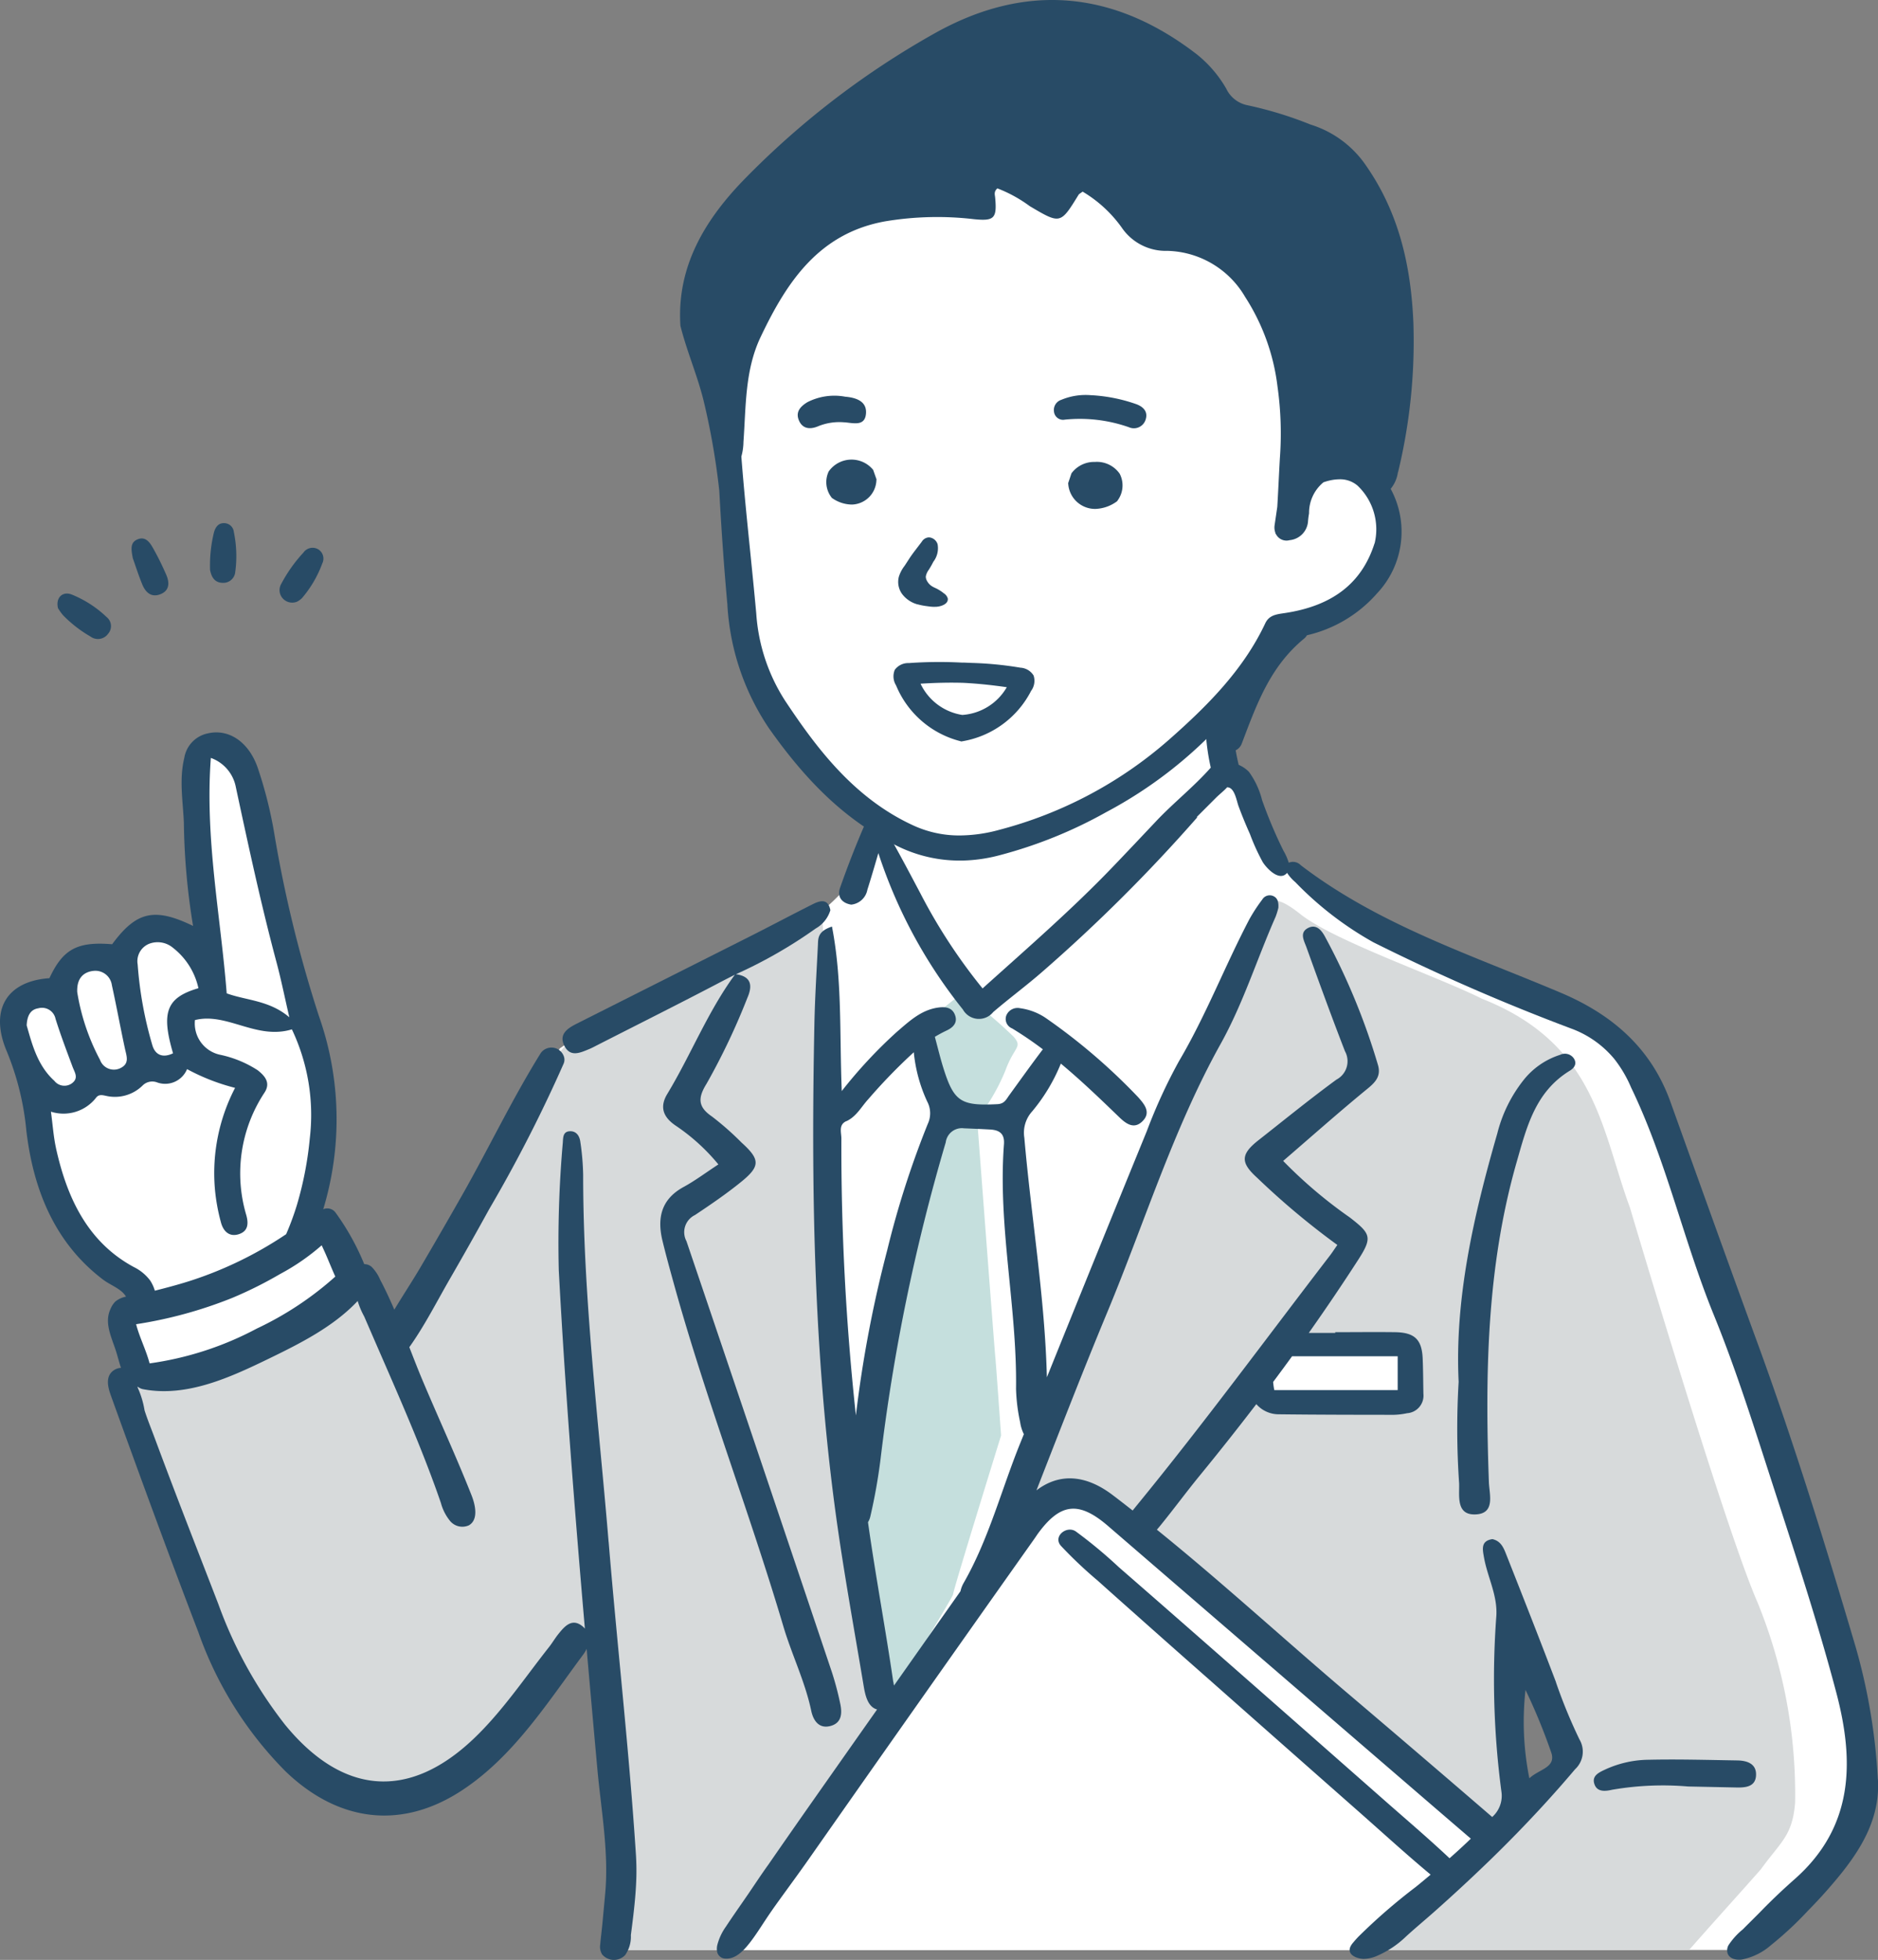 <svg id="Group_1948" data-name="Group 1948" xmlns="http://www.w3.org/2000/svg" xmlns:xlink="http://www.w3.org/1999/xlink" width="172.658" height="180.107" viewBox="0 0 172.658 180.107">
  <rect x="0" y="0" width="172.658" height="180.107" fill="#808080" stroke="none"/>
  <defs>
    <clipPath id="clip-path">
      <rect id="Rectangle_1807" data-name="Rectangle 1807" width="172.658" height="180.108" fill="none"/>
    </clipPath>
  </defs>
  <g id="Group_1947" data-name="Group 1947" clip-path="url(#clip-path)">
    <path id="Path_1264" data-name="Path 1264" d="M171.75,172.444c-5.173-11.577-16.675-64.65-25.318-65.481-6.8-1.687-22.295-9.783-26.395-13.23l-1.813-.268L115,85.405,113.657,84.4l-.873-5.373s5.507-6.514,6.044-7.387c1.567-2.242,6.6-.661,9.536-5.507a6.071,6.071,0,0,0,.4-4.7c-.6-2.149.2-3.492-1.88-4.3-5.2-2.224-4.77.063-7.467,2.37.8-3.054,2.119-20.9-4.354-23.794-3.156-1.612-5.976-.806-9.6-3.358s-2.888-3.089-4.365-3.089-3.626,1.746-3.626,1.746l-8.059-2.351.537,3.022c-2.635-.241-14.783-.317-17.26,4.97-4.751,6.986-5.921,10.266-5.1,18.066.281,4.754-.076,17.631,2.686,22.23a41.251,41.251,0,0,0,5.373,6.85c2.338,2.435,6.28,4.813,4.927,8.791-3.781,7.25-13.355,9.948-20.244,13.494a31.392,31.392,0,0,0-7.963,4.07,134.389,134.389,0,0,0-7.127,13.183c-1.071,2.215-2.084,4.461-3.173,6.667a15.737,15.737,0,0,1-3.714,5.269,1.474,1.474,0,0,1-2.042,0,14.075,14.075,0,0,1-1.637-2.376c-.681-1.209-1.134-2.6-1.692-3.869-.341-.776-.654-2.352-1.485-2.719a1.517,1.517,0,0,0-.765-.084,5.224,5.224,0,0,0-1.448.436,19,19,0,0,0,1.1-7.6c-.008-.279-.025-.557-.042-.835a26.909,26.909,0,0,0-.205-4.76A58.277,58.277,0,0,0,28.8,105.79c-.59-2.426-1.33-4.811-1.976-7.222-.663-2.477-1.112-4.953-1.549-7.475a1.26,1.26,0,0,0-.052-.2,19.85,19.85,0,0,0-3.125-8.136,1.034,1.034,0,0,0-.536-.394.852.852,0,0,0-.744-.253c-2.29.247-2.008,3.041-1.958,4.723a60.943,60.943,0,0,0,.629,6.3c.378,2.807.649,5.614.9,8.425l-.008-.007a13.518,13.518,0,0,0-3.537-2.309,3.755,3.755,0,0,0-4.025.653,6.606,6.606,0,0,0-1.652,2.2c-.1-.1-.2-.2-.3-.3a4.658,4.658,0,0,0-2.146-.241,5.864,5.864,0,0,0-1.953,2.193,1.378,1.378,0,0,1-1.094,1.338c-1.4.36-3.285.887-3.71,2.492a3.161,3.161,0,0,0-.089.7,1.612,1.612,0,0,1,.046.188,39.881,39.881,0,0,0,1.58,5.471c.554,1.944.814,3.966,1.271,5.932a24.1,24.1,0,0,0,4,8.97c1.973,1.221,4.894,2.91,4.619,4.161a2.928,2.928,0,0,1-.889,1.215c-.934,1.019-.1,1.858.094,2.959.257,1.46.082,2.776.2,4.266a7.51,7.51,0,0,0,.58,2.07c5.038,10.076,6.212,25.032,15.642,32.325,3.1,2.4,7.288,3.6,11.1,2.262a11.152,11.152,0,0,0,4.8-3.551c1.573-1.838,3.169-3.652,4.814-5.426,1.867-2.014,3.779-3.987,5.711-5.939.131-.132.265-.263.4-.395.021,4.261.881,8.429,1.507,12.634a65.374,65.374,0,0,1,.39,17.577h104.12c4.529-4.8,8.419-9.185,9.951-12.1a13.007,13.007,0,0,0-.068-8.462m-27.282,3.428a12.63,12.63,0,0,1-1.885,2.425,1.394,1.394,0,0,1-.385.289c-.711,1.327-2.565.526-2.667-.768q-.331-4.19-.271-8.393a1.387,1.387,0,0,1,.3-.872,1.409,1.409,0,0,1,.28-.373,1.491,1.491,0,0,1,2.475.019,22.78,22.78,0,0,1,2.209,5.582,2.4,2.4,0,0,1-.053,2.091" transform="translate(-0.904 -13.802)" fill="#fff"/>
    <path id="Path_1265" data-name="Path 1265" d="M32.747,232.335a27.577,27.577,0,0,0,4.581,7.2c5.184,5.385,12.879,4.075,18.136-.449a32.171,32.171,0,0,0,5.055-5.74c.464-.647,4.374-5.147,4.255-5.7,0,.011,0,.023.007.034A115.745,115.745,0,0,1,67.3,257.408H77.819a16.76,16.76,0,0,1,2.064-3.367c4.262-6.1,9.43-11.7,12.671-18.422a26.069,26.069,0,0,1-2.088-6.863c-1.058-9.885-2-19.785-2.761-29.7-.777-10.089-1.417-20.2-1.523-30.326a50.2,50.2,0,0,0-.046-6.369l-13.41,6.561c-3.439,1.682-8.616,3.1-10.985,6.3-1.318,1.777-2.508,3.67-3.677,5.547-3.52,5.648-6.454,11.684-9.605,17.542-.864,1.606-2.179,2.154-3.064.256-.073-.156-.468-1.007-.984-2.108a35.741,35.741,0,0,1-7.474,4.8c-4.364,2.129-9.432,3.722-14.351,3.243-.112.1-.223.211-.331.322-.124.2-.249.408-.373.614.247.584.461,1.082.57,1.408q1.476,4.42,3.117,8.782c2.142,5.672,4.515,11.257,7.179,16.7" transform="translate(-10.54 -78.205)" fill="#d7dadb"/>
    <path id="Path_1266" data-name="Path 1266" d="M184.954,214.759c2.361-1.029,8.128,4.983,10.276,6.437a94.824,94.824,0,0,1,12.4,11.6c3.966,3.932,8.347,7.449,12.171,11.5,1.707-.821,3.192,1.745,1.479,2.624-2.588,1.327-4.488,3.807-6.836,5.507a48.876,48.876,0,0,0-4.848,3.7h31.539c2.505-2.851,4.79-5.359,6.6-7.415,1.825-2.531,2.9-3.054,3.153-6.108a46.623,46.623,0,0,0-3.485-18.5c-2.987-6.805-11.7-36.208-11.7-36.208-2.618-7.057-3.084-15.048-13.609-19.194-3.983-2.007-13.608-5.322-16.679-7.765s-2.777-.513-2.777-.513c-4.253,7.089-20.871,49.153-24.4,57.639,1.728-2.229,4.053-4.181,6.714-3.307m39.215,15.732c.3-1.488,2.367-1.255,2.785,0,.431,1.3,1.324,2.37,1.81,3.648a19.111,19.111,0,0,1,.907,2.94,3.183,3.183,0,0,1-.705,2.843c-.539.619-1.414,1.011-1.8,1.746a1.236,1.236,0,0,1-1.1.724,1.464,1.464,0,0,1-.96.133c-.026-.173-.047-.347-.072-.52a1.42,1.42,0,0,1-.365-1.8c.038-.073.079-.142.121-.209-.247-2.409-.362-4.844-.5-7.239a1.505,1.505,0,0,1-.221-.668,5.231,5.231,0,0,1,.1-1.6M204.1,200.154c3.229.269,6.532-.351,9.779-.276,2.54.151,1.941,3.246,1.7,5.022a1.515,1.515,0,0,1-1.724,1.081,1.17,1.17,0,0,1-.959,0c-.744.139-1.43-.06-2.15.15a1.364,1.364,0,0,1-1.256-.213c-2.033.094-4.087-.059-6.113.094a1.515,1.515,0,0,1-1.508-1.508c-.464-1.3.314-4.709,2.23-4.345" transform="translate(-85.851 -76.923)" fill="#d7dadb"/>
    <path id="Path_1267" data-name="Path 1267" d="M160.778,176.877c-.107,0-3.745,3.014-3.745,3.014s2.275,6.486,2.168,7.877-.77,2.475-1.446,4.315a112.612,112.612,0,0,0-4.285,16.1c-.888,5.745-2.31,15.439-2.31,15.3s2.955,19.314,2.9,19.127,6.449-10.779,6.377-10.914,4.408-14.586,4.408-14.586-.5-7.046-.533-7.226-1.671-21.856-1.671-21.856a18.4,18.4,0,0,0,2.595-4.443c.817-2.244,1.6-2.11.782-3.1a40.371,40.371,0,0,0-3.992-3.406Z" transform="translate(-72.808 -85.195)" fill="#c5dfdd"/>
    <path id="Path_1268" data-name="Path 1268" d="M187.385,306.665l12.022-10.374-34.916-29.7-3.413-1.965a8.77,8.77,0,0,0-3.1,1.391c-1.178.964-26.758,37.675-27.935,39.28a13.211,13.211,0,0,0-.967,1.365Z" transform="translate(-62.169 -127.461)" fill="#fff"/>
    <path id="Path_1269" data-name="Path 1269" d="M55.954,204.242c-.928-11.229-2.342-22.424-2.34-33.72a23.248,23.248,0,0,0-.262-3.06c-.064-.486-.327-.96-.908-.964-.675,0-.669.529-.7,1.03a105.736,105.736,0,0,0-.372,11.748c.59,10.991,1.454,21.962,2.4,32.927a1.906,1.906,0,0,0-.294-.271c-.926-.687-1.586.074-2.164.8-.3.374-.544.8-.84,1.173-2.262,2.863-4.32,5.946-6.942,8.434-5.975,5.671-12.058,5.13-17.324-1.3a39.938,39.938,0,0,1-6.139-11.1c-1.3-3.371-2.619-6.737-3.91-10.112q-.968-2.532-1.913-5.072c-.32-.864-.675-1.726-.955-2.6A8.256,8.256,0,0,0,12.631,190c.018,0,.036-.006.053-.008a1.13,1.13,0,0,0,.483.215c4.014.762,8.024-1.1,11.549-2.809,2.873-1.394,5.945-2.937,8.167-5.3a7.334,7.334,0,0,0,.6,1.422l.733,1.691c1.978,4.562,4.012,9.094,5.723,13.769q.309.843.6,1.691a4.405,4.405,0,0,0,.859,1.666,1.467,1.467,0,0,0,1.712.376c.868-.5.619-1.8.25-2.739-1.406-3.56-3.014-7.03-4.5-10.552-.429-1.019-.828-2.049-1.228-3.079,1.4-1.961,2.53-4.2,3.731-6.28q1.84-3.182,3.61-6.4A132.333,132.333,0,0,0,51.813,160.3a.911.911,0,0,0,.015-.711,1.209,1.209,0,0,0-2.112-.275c-2.63,4.227-4.794,8.777-7.256,13.106q-1.881,3.307-3.807,6.588c-.765,1.3-1.615,2.58-2.4,3.888-.4-.931-.826-1.853-1.3-2.747a3.757,3.757,0,0,0-.786-1.186,1.016,1.016,0,0,0-.68-.25,22.648,22.648,0,0,0-2.663-4.772.945.945,0,0,0-1.106-.275,28.493,28.493,0,0,0-.393-17.738A116.322,116.322,0,0,1,25.2,139.041a39.119,39.119,0,0,0-1.5-5.928c-.831-2.414-2.676-3.6-4.545-3.185a2.752,2.752,0,0,0-2.212,2.262c-.481,1.988-.125,3.96-.039,5.942a62.619,62.619,0,0,0,.846,9.5c-3.583-1.739-5.229-1.307-7.44,1.683-3.214-.264-4.521.447-5.767,3.119-3.938.27-5.552,2.929-3.9,6.771a25.283,25.283,0,0,1,1.78,7.246c.651,5.5,2.648,10.332,7.033,13.669.539.411,1.187.659,1.709,1.094a2.054,2.054,0,0,1,.422.484,2.222,2.222,0,0,0-.993.46,2.091,2.091,0,0,0-.436.679c-.612,1.3.138,2.673.535,3.96.146.471.27.968.429,1.449a1.247,1.247,0,0,0-.673.228c-.786.547-.531,1.548-.257,2.31,2.625,7.274,5.275,14.535,8.046,21.755a34.263,34.263,0,0,0,8.02,12.792c4.877,4.681,10.714,5.392,16.287,1.691,4.693-3.116,7.743-7.95,11.1-12.466a2.925,2.925,0,0,0,.29-.492q.48,5.5.981,11c.347,3.839,1.077,7.673.72,11.534q-.124,1.341-.25,2.683c-.062.656-.147,1.311-.206,1.967a1.343,1.343,0,0,0,.18.9,1.421,1.421,0,0,0,2.118.056A2.955,2.955,0,0,0,58,240.374c.078-.6.156-1.21.227-1.816.14-1.2.253-2.411.28-3.622.013-.626,0-1.253-.036-1.878-.623-9.619-1.719-19.207-2.513-28.817M30.827,179.855a29.9,29.9,0,0,1-7.218,4.778,29.56,29.56,0,0,1-9.856,3.2c-.324-1.239-.929-2.39-1.239-3.6a39.985,39.985,0,0,0,8.814-2.409,36.908,36.908,0,0,0,4.426-2.206,20.249,20.249,0,0,0,3.82-2.637c.118.255.237.508.347.759.307.7.59,1.417.907,2.117M19.384,132.192a3.553,3.553,0,0,1,2.3,2.693C22.843,140.277,24,145.667,25.429,151c.422,1.583.747,3.193,1.171,5.028-1.83-1.569-3.962-1.542-5.758-2.2-.559-7.167-2.013-14.208-1.458-21.634M13.643,149.3a2.189,2.189,0,0,1,2.267.348,6.452,6.452,0,0,1,2.333,3.706c-2.933.859-3.447,2.193-2.334,5.982-.9.439-1.621.194-1.9-.733a35.167,35.167,0,0,1-1.353-7.432,1.726,1.726,0,0,1,.992-1.871m-5.09,2.468a1.53,1.53,0,0,1,1.729,1.315c.428,1.936.781,3.886,1.2,5.822.15.7.449,1.379-.429,1.8a1.357,1.357,0,0,1-1.866-.772A19.881,19.881,0,0,1,7.1,153.712c-.056-1.346.646-1.838,1.449-1.946M3.524,155.2a1.271,1.271,0,0,1,1.582.971c.464,1.482,1.016,2.931,1.557,4.384.2.547.613,1.065-.078,1.558a1.176,1.176,0,0,1-1.592-.25c-1.544-1.4-2.039-3.337-2.54-5.093.041-.885.34-1.457,1.07-1.57m1.621,12.825c-.225-1.032-.295-2.1-.461-3.324a3.8,3.8,0,0,0,4.159-1.294c.243-.316.573-.229.884-.166a3.625,3.625,0,0,0,3.406-.966,1.257,1.257,0,0,1,1.321-.26,2.178,2.178,0,0,0,2.745-1.225,19.1,19.1,0,0,0,4.414,1.723,16.985,16.985,0,0,0-1.861,9.212,17.534,17.534,0,0,0,.566,3.164c.207.783.763,1.375,1.678,1.057.826-.286.859-.975.649-1.736a13.445,13.445,0,0,1,1.678-11.268c.582-.9.03-1.53-.637-2.053a10.226,10.226,0,0,0-3.391-1.406,2.938,2.938,0,0,1-2.37-3.2c2.923-.737,5.657,1.85,8.911.853a18.336,18.336,0,0,1,1.646,10.023,31.948,31.948,0,0,1-1.188,6.131,25.358,25.358,0,0,1-.986,2.67,35.159,35.159,0,0,1-8.88,4.306c-1.053.333-2.121.617-3.191.886a3.536,3.536,0,0,0-.435-.942,4.164,4.164,0,0,0-1.494-1.229c-4.266-2.3-6.163-6.4-7.165-10.954" transform="translate(0 -62.542)" fill="#284b66"/>
    <path id="Path_1270" data-name="Path 1270" d="M244.321,223.545a54.182,54.182,0,0,0-2.019-12.084c-2.8-9.479-5.717-18.921-9.121-28.21-2.675-7.3-5.294-14.621-7.923-21.938-1.769-4.923-5.321-8.016-10.069-10.026-8.187-3.467-16.732-6.228-23.915-11.723a1,1,0,0,0-1.109-.233,5.186,5.186,0,0,0-.486-1.1,42.114,42.114,0,0,1-1.968-4.658,7.524,7.524,0,0,0-1.2-2.585,2.94,2.94,0,0,0-.948-.65,18.378,18.378,0,0,1-.53-4.468c0-1.8-2.54-1.461-2.538.331a20.629,20.629,0,0,0,.5,4.394l-.007.007c-1.559,1.761-3.407,3.209-5.018,4.915-1.338,1.417-2.675,2.836-4.026,4.242-3.732,3.887-7.8,7.409-11.928,11.125a50.818,50.818,0,0,1-5.713-8.728c-.852-1.607-1.7-3.218-2.589-4.8a1.42,1.42,0,0,0-.747-.747c.015-.05.03-.1.044-.15.173-.584.871-1.258,0-1.718-.8-.422-1.448.226-1.727.863-.867,1.977-1.654,3.994-2.37,6.032-.28.8.13,1.4,1.023,1.548a1.686,1.686,0,0,0,1.489-1.372c.354-1.116.682-2.24,1.009-3.365a45.49,45.49,0,0,0,7.771,14.373,1.687,1.687,0,0,0,2.786.238c1.472-1.263,3.038-2.416,4.5-3.691a149.1,149.1,0,0,0,14.248-14.189c-.006-.021-.01-.043-.016-.065l1.763-1.763c.285-.285.693-.6,1.025-.96.031.008.063.017.1.023.592.111.761,1.242.936,1.718.32.87.675,1.729,1.054,2.576a19.253,19.253,0,0,0,1.175,2.575c.364.571,1.525,1.822,2.236.985a3.927,3.927,0,0,0,.757.851,30.927,30.927,0,0,0,7.169,5.523,190.736,190.736,0,0,0,18.325,7.979,9.315,9.315,0,0,1,3.816,2.726,11.454,11.454,0,0,1,1.559,2.643c3.24,6.708,4.8,14.019,7.6,20.89,1.843,4.516,3.347,9.176,4.845,13.821,2.237,6.938,4.562,13.86,6.422,20.9,1.641,6.211,1.667,12.283-3.819,17.129-1.056.932-2.075,1.894-3.056,2.9-.566.583-1.151,1.147-1.721,1.725a6.436,6.436,0,0,0-1.317,1.456.967.967,0,0,0-.08.753c.19.523.811.618,1.293.563a5.693,5.693,0,0,0,2.68-1.312,31.829,31.829,0,0,0,3.415-3.178,45.309,45.309,0,0,0,3.128-3.509c1.98-2.5,3.507-5.215,3.3-8.576" transform="translate(-71.681 -60.051)" fill="#284b66"/>
    <path id="Path_1271" data-name="Path 1271" d="M204.3,231.039c-1.48-3.893-3.006-7.769-4.537-11.642-.249-.629-.487-1.33-1.311-1.506-1.08.161-.908.927-.767,1.709.325,1.8,1.249,3.451,1.13,5.355a78.262,78.262,0,0,0,.463,16.11,2.6,2.6,0,0,1-.826,2.346l-.017.017q-6.432-5.548-12.907-11.047c-6.01-5.079-11.795-10.411-17.923-15.359.129-.143.252-.293.37-.439,1.224-1.507,2.375-3.073,3.606-4.574q2.639-3.221,5.168-6.524a2.723,2.723,0,0,0,2.074.934c3.521.042,7.044.046,10.565.049a6.561,6.561,0,0,0,1.222-.148,1.619,1.619,0,0,0,1.5-1.778c-.021-1.081-.021-2.161-.067-3.242-.074-1.76-.743-2.4-2.549-2.426-1.831-.024-3.662,0-5.489,0v.07l-2.435,0q2.342-3.312,4.546-6.723c1.323-2.057,1.163-2.388-.765-3.885a42.628,42.628,0,0,1-6.135-5.2c2.653-2.285,5.18-4.531,7.794-6.669.75-.613,1.2-1.175.927-2.133a61.023,61.023,0,0,0-4.843-11.749c-.3-.572-.786-1.255-1.573-.863-.844.421-.379,1.184-.168,1.77,1.154,3.2,2.314,6.392,3.544,9.56a1.908,1.908,0,0,1-.777,2.608c-2.447,1.789-4.8,3.709-7.185,5.581-1.651,1.3-1.64,2.066-.1,3.453a70.509,70.509,0,0,0,7.363,6.164c-.331.473-.493.726-.676.964-5.916,7.7-11.66,15.525-17.815,23.035-.108.133-.219.268-.326.406-.624-.486-1.246-.975-1.879-1.451-2.473-1.859-4.876-2-6.968-.4,2.14-5.48,4.266-10.966,6.525-16.4,3.424-8.23,6.049-16.8,10.41-24.632,2.079-3.733,3.34-7.805,5.055-11.687a6.707,6.707,0,0,0,.252-.82c.026-.505-.05-.92-.527-1.1a.8.8,0,0,0-.955.345,15.234,15.234,0,0,0-1.192,1.824c-2.252,4.3-3.991,8.841-6.469,13.035a49.091,49.091,0,0,0-2.961,6.442q-4.616,11.286-9.179,22.6c-.186-7.378-1.436-14.663-2.071-22a2.923,2.923,0,0,1,.73-2.449,16.482,16.482,0,0,0,2.625-4.378c1.84,1.53,3.572,3.19,5.3,4.859.616.6,1.382,1.25,2.2.443s.192-1.559-.39-2.212a54.9,54.9,0,0,0-8.4-7.214,5.49,5.49,0,0,0-2.449-.964,1.12,1.12,0,0,0-1.265.641.933.933,0,0,0,.525,1.214,33.122,33.122,0,0,1,2.825,1.92c-1.057,1.392-2.072,2.816-3.1,4.232-.277.383-.431.777-1.08.809-3.384.169-4.01-.225-5-3.433-.267-.869-.479-1.755-.717-2.633-.011-.039-.02-.082-.03-.123a12.066,12.066,0,0,1,1.084-.581c.591-.278,1.038-.72.761-1.437-.263-.684-.878-.759-1.521-.673-1.6.215-2.7,1.281-3.855,2.268a43.6,43.6,0,0,0-5.03,5.407c-.215-5.329.055-10.2-.9-15.116-1.325.436-1.264,1.091-1.293,1.683-.118,2.423-.274,4.846-.323,7.271-.3,14.688-.081,29.353,1.821,43.954.737,5.656,1.771,11.258,2.709,16.878.143.857.376,1.928,1.233,2.16q-3.152,4.476-6.3,8.955-1.858,2.648-3.7,5.311c-.625.865-1.211,1.761-1.813,2.643-.7,1.024-1.418,2.035-2.1,3.069a5.054,5.054,0,0,0-.762,1.616,1.484,1.484,0,0,0-.021.715.792.792,0,0,0,.73.587c.944.074,1.689-.733,2.219-1.4.582-.736,1.078-1.544,1.6-2.324.56-.843,1.159-1.661,1.753-2.48.695-.958,1.394-1.913,2.073-2.881q10.366-14.791,20.806-29.53c.111-.157.213-.32.327-.475,2.059-2.8,3.755-2.967,6.433-.658q14.588,12.579,29.183,25.149,2.078,1.79,4.16,3.576-.959.923-1.957,1.8c-1.947-1.831-3.989-3.566-5.994-5.331l-6.795-5.98q-6.843-6.022-13.7-12.024-1.947-1.7-3.9-3.4a43.571,43.571,0,0,0-3.973-3.3c-.841-.571-2.132.459-1.366,1.326a40.185,40.185,0,0,0,3.384,3.2q1.686,1.511,3.381,3.012,3.428,3.053,6.875,6.086,6.878,6.082,13.767,12.152c2.185,1.926,4.341,3.9,6.582,5.764-.451.378-.9.756-1.361,1.127a53.4,53.4,0,0,0-5.292,4.589c-.162.172-.32.348-.471.531a1.556,1.556,0,0,0-.274.426c-.278.733.686,1.065,1.242,1.071a3.138,3.138,0,0,0,1.158-.25,8.875,8.875,0,0,0,2.727-1.8c.825-.757,1.693-1.474,2.533-2.217q2.592-2.294,5.082-4.7t4.847-4.963q1.583-1.717,3.092-3.5a2.206,2.206,0,0,0,.4-2.739,47.886,47.886,0,0,1-2.159-5.246m-14.553-29.964v3.108H178.4a6.731,6.731,0,0,1-.105-.747q.878-1.175,1.74-2.361Zm-50.69-21.6c.939-.434,1.38-1.334,2.031-2.039a51.006,51.006,0,0,1,4.172-4.3,13.963,13.963,0,0,0,1.228,4.519,2.3,2.3,0,0,1,.053,2.075,84.307,84.307,0,0,0-3.724,11.594,111.162,111.162,0,0,0-2.881,15.187A228.316,228.316,0,0,1,138.6,181.1c.007-.559-.288-1.279.45-1.619m4.32,51.531c-.713-4.9-1.632-9.769-2.324-14.674a1.786,1.786,0,0,0,.224-.565,51.212,51.212,0,0,0,.924-5.182,176.4,176.4,0,0,1,6-29.161,1.492,1.492,0,0,1,1.676-1.291q1.2.046,2.4.11c.863.048,1.351.386,1.277,1.357-.571,7.535,1.217,14.961,1.11,22.479a16.509,16.509,0,0,0,.378,3.062,3.616,3.616,0,0,0,.342,1.1l-.344.851c-1.727,4.269-2.875,8.77-5.183,12.807a2.647,2.647,0,0,0-.3.772q-3.058,4.334-6.113,8.671c-.022-.114-.043-.225-.058-.333m58.471,8.854a26.4,26.4,0,0,1-.353-8.121,54.3,54.3,0,0,1,2.39,5.823c.389,1.339-1.155,1.458-2.036,2.3" transform="translate(-61.246 -76.451)" fill="#284b66"/>
    <path id="Path_1272" data-name="Path 1272" d="M297.6,313.44c.076-1.091-.789-1.4-1.735-1.411-2.707-.043-5.416-.122-8.121-.062a9.754,9.754,0,0,0-3.938.865c-.61.286-1.365.592-1.043,1.426.266.69,1,.607,1.609.466a27.384,27.384,0,0,1,6.986-.3q2.215.045,4.431.091c.847.019,1.741-.059,1.812-1.078" transform="translate(-136.158 -150.252)" fill="#284b66"/>
    <path id="Path_1273" data-name="Path 1273" d="M258.629,226.321c.036,1.125-.29,2.866,1.421,2.849,1.951-.019,1.356-1.822,1.315-2.975-.355-9.906-.209-19.755,2.555-29.409.925-3.231,1.711-6.449,4.885-8.393.388-.237.66-.6.41-1.064a.99.99,0,0,0-1.286-.4,6.987,6.987,0,0,0-3.412,2.371,12.954,12.954,0,0,0-2.378,4.856c-2.181,7.564-3.923,15.194-3.555,22.832a73,73,0,0,0,.045,9.333" transform="translate(-124.481 -89.999)" fill="#284b66"/>
    <path id="Path_1274" data-name="Path 1274" d="M122.639,234.174c.187.885.7,1.677,1.761,1.4s1.094-1.19.9-2.081a27.976,27.976,0,0,0-.744-2.814q-6.664-19.841-13.388-39.66a1.75,1.75,0,0,1,.781-2.4c1.461-.974,2.919-1.967,4.278-3.074,1.752-1.427,1.71-2.047,0-3.592a26.392,26.392,0,0,0-2.728-2.4c-1.323-.9-1.263-1.745-.48-3.008a61.851,61.851,0,0,0,3.748-7.883c.513-1.168.332-1.982-1.053-2.173a43.212,43.212,0,0,0,7.332-4.2A2.9,2.9,0,0,0,124.4,160.6c-.209-1.062-.907-.906-1.61-.553-1.934.971-3.845,1.987-5.777,2.962l-15.946,8.03c-.843.427-1.691.981-1.091,2.087.544,1,1.437.574,2.227.25.222-.091.436-.2.65-.313,3.855-1.966,7.727-3.9,11.56-5.912q.6-.313,1.205-.617c-2.5,3.405-4.038,7.36-6.21,10.951-.717,1.185-.412,2.121.781,2.924a18.248,18.248,0,0,1,3.914,3.557c-1.178.771-2.146,1.5-3.2,2.074-2.059,1.123-2.446,2.851-1.94,4.94.314,1.3.669,2.584,1.024,3.87,2.942,10.652,6.947,20.964,10.086,31.553.774,2.612,2,5.08,2.566,7.77" transform="translate(-48.057 -76.96)" fill="#284b66"/>
    <path id="Path_1275" data-name="Path 1275" d="M161.111,101.425a5.8,5.8,0,0,0,.848.166l.087.012c.073.01.147.02.22.028a3.1,3.1,0,0,0,.514.016l.048,0a1.89,1.89,0,0,0,.341-.057c.5-.132.755-.394.7-.719a.865.865,0,0,0-.36-.462l-.035-.028a3.539,3.539,0,0,0-.448-.305c-.1-.062-.215-.115-.313-.161a2.383,2.383,0,0,1-.347-.188,1.331,1.331,0,0,1-.418-.482.762.762,0,0,1-.095-.386,1.452,1.452,0,0,1,.275-.615,8.154,8.154,0,0,0,.415-.732,2.038,2.038,0,0,0,.392-1.617.9.9,0,0,0-.733-.621.75.75,0,0,0-.125,0,.822.822,0,0,0-.6.4l-.527.69c-.145.19-.295.387-.439.592-.119.17-.231.347-.331.5-.09.14-.179.279-.272.416l-.023.033a3.225,3.225,0,0,0-.506.963,1.89,1.89,0,0,0,.308,1.623,2.651,2.651,0,0,0,1.419.939" transform="translate(-76.736 -45.886)" fill="#284b66"/>
    <path id="Path_1276" data-name="Path 1276" d="M194.461,70.869a14.826,14.826,0,0,0-4.183-.815,5.818,5.818,0,0,0-2.683.431.983.983,0,0,0-.665,1.078.838.838,0,0,0,.993.74,13.588,13.588,0,0,1,5.9.7,1.129,1.129,0,0,0,1.535-.71c.242-.759-.263-1.2-.894-1.424" transform="translate(-90.03 -33.74)" fill="#284b66"/>
    <path id="Path_1277" data-name="Path 1277" d="M145.789,72.621c.82.06,1.913.412,1.982-.854.061-1.131-1-1.42-1.915-1.5a5.453,5.453,0,0,0-3.467.5c-.618.375-1.118.87-.795,1.659s1,.862,1.707.587a5.132,5.132,0,0,1,2.487-.389" transform="translate(-68.152 -33.812)" fill="#284b66"/>
    <path id="Path_1278" data-name="Path 1278" d="M150.851,82.407a2.566,2.566,0,0,0-4.073.168,2.3,2.3,0,0,0,.244,2.362l.031.052.049.034a3.2,3.2,0,0,0,1.82.591,2.32,2.32,0,0,0,2.245-2.246l.01-.067-.305-.864Z" transform="translate(-70.592 -39.247)" fill="#284b66"/>
    <path id="Path_1279" data-name="Path 1279" d="M191.918,81.9a2.59,2.59,0,0,0-2.141,1.022l-.022.032-.306.91.013.071a2.474,2.474,0,0,0,2.492,2.283,3.545,3.545,0,0,0,1.951-.671l.052-.037.032-.055a2.336,2.336,0,0,0,.2-2.474,2.557,2.557,0,0,0-2.267-1.082" transform="translate(-91.25 -39.45)" fill="#284b66"/>
    <path id="Path_1280" data-name="Path 1280" d="M170.122,117.882a32.431,32.431,0,0,0-4.466-.434l-.711-.03-.2,0a39.141,39.141,0,0,0-4.86.045,1.526,1.526,0,0,0-1.29.616,1.558,1.558,0,0,0,.114,1.429,8.729,8.729,0,0,0,5.9,5.128l.1.031.115-.021a8.733,8.733,0,0,0,6.3-4.626,1.559,1.559,0,0,0,.231-1.415,1.524,1.524,0,0,0-1.235-.72m-5.3,4.347a5.115,5.115,0,0,1-3.859-2.874c1.407-.089,2.71-.117,3.973-.078,1.265.065,2.562.2,3.957.4a5.116,5.116,0,0,1-4.071,2.547" transform="translate(-76.329 -56.528)" fill="#284b66"/>
    <path id="Path_1281" data-name="Path 1281" d="M186.633,43.4a51.1,51.1,0,0,0,1.412-13.705c-.215-5.211-1.307-10.091-4.34-14.457a9.6,9.6,0,0,0-5.119-3.792,34.988,34.988,0,0,0-5.859-1.788,2.746,2.746,0,0,1-1.89-1.515,11.164,11.164,0,0,0-2.7-3.147C160.511-.884,152.393-1.639,144,3.08a77.288,77.288,0,0,0-17.415,13.343c-3.677,3.759-6.285,8.081-5.928,13.52.064.247.13.5.2.742.585,2.065,1.412,4.03,1.928,6.125a66.067,66.067,0,0,1,1.445,8.29c.189,3.517.432,7.007.742,10.422a22.522,22.522,0,0,0,3.8,11.368c3.755,5.337,7.418,8.693,11.877,10.882a12.906,12.906,0,0,0,5.7,1.312q.113,0,.227,0a14.479,14.479,0,0,0,3.459-.5,41.583,41.583,0,0,0,9.746-3.939,39.971,39.971,0,0,0,10.926-8.491c-.2.517-.4,1.039-.6,1.565-.513,1.352,1.657,1.937,2.164.6,1.391-3.672,2.608-7.067,5.733-9.64a1.078,1.078,0,0,0,.252-.3,12.2,12.2,0,0,0,6.452-3.856,8.25,8.25,0,0,0,1.247-9.6,3.046,3.046,0,0,0,.666-1.525m-2.15,6.535c-1.162,3.665-3.877,5.763-8.3,6.413l-.048.007c-.727.107-1.355.2-1.7.931-2.042,4.35-5.463,7.711-8.856,10.7a38.346,38.346,0,0,1-15.6,8.276,13.989,13.989,0,0,1-3.626.516,10.069,10.069,0,0,1-4.307-.936c-5.505-2.54-8.955-7.242-11.755-11.449a16.854,16.854,0,0,1-2.65-8.016c-.175-1.922-.373-3.875-.564-5.763-.285-2.811-.579-5.717-.8-8.582,0-.024,0-.049-.006-.073a5.285,5.285,0,0,0,.193-1.345c.237-3.257.124-6.585,1.574-9.633,2.4-5.053,5.35-9.54,11.457-10.639a29.07,29.07,0,0,1,8.144-.2c1.876.192,2.144-.061,1.967-1.977-.024-.265-.142-.542.2-.853a12.625,12.625,0,0,1,2.979,1.634c2.821,1.667,2.818,1.671,4.488-1.043.053-.088.171-.136.373-.291a11.846,11.846,0,0,1,3.593,3.3,4.895,4.895,0,0,0,4.2,2.143,8.511,8.511,0,0,1,7.149,4.235,19.448,19.448,0,0,1,2.974,8.228,30.811,30.811,0,0,1,.218,6.6c-.084,1.47-.147,2.964-.236,4.458l-.247,1.685a1.408,1.408,0,0,0,.074.712c0,.03,0,.061-.007.091l.044-.007a1.083,1.083,0,0,0,1.27.585,1.874,1.874,0,0,0,1.686-1.663,7.224,7.224,0,0,1,.1-.8,3.641,3.641,0,0,1,1.322-2.854,5.223,5.223,0,0,1,.616-.177,4.243,4.243,0,0,1,.886-.1,2.453,2.453,0,0,1,1.639.586,5.534,5.534,0,0,1,1.563,5.308" transform="translate(-58.101 0)" fill="#284b66"/>
    <path id="Path_1282" data-name="Path 1282" d="M53.122,97.241a1.026,1.026,0,0,0-1.346.313,13.506,13.506,0,0,0-2.032,2.865,1.131,1.131,0,0,0,.171,1.381,1.171,1.171,0,0,0,1.256.272,1.775,1.775,0,0,0,.463-.323,10.392,10.392,0,0,0,1.878-3.2,1,1,0,0,0-.389-1.308" transform="translate(-23.883 -46.77)" fill="#284b66"/>
    <path id="Path_1283" data-name="Path 1283" d="M14.7,107.383a10.14,10.14,0,0,0-3.213-2.067c-.831-.313-1.475.294-1.247,1.259a5.12,5.12,0,0,0,.464.649,11.541,11.541,0,0,0,2.519,1.956,1.15,1.15,0,0,0,1.632-.263,1.063,1.063,0,0,0-.157-1.534" transform="translate(-4.908 -50.687)" fill="#284b66"/>
    <path id="Path_1284" data-name="Path 1284" d="M38.586,92.749c-.571-.029-.823.366-.963.829a12.718,12.718,0,0,0-.363,3.476c.138.695.445,1.153,1.123,1.178a1.1,1.1,0,0,0,1.193-1,10.875,10.875,0,0,0-.131-3.672.9.9,0,0,0-.859-.811" transform="translate(-17.947 -44.673)" fill="#284b66"/>
    <path id="Path_1285" data-name="Path 1285" d="M25.266,96.28c-.277-.488-.672-1.013-1.356-.744-.737.289-.61.942-.464,1.733.244.685.521,1.558.865,2.4.289.712.8,1.245,1.65.929.863-.322.877-1.062.572-1.772a25.866,25.866,0,0,0-1.266-2.55" transform="translate(-11.239 -45.981)" fill="#284b66"/>
  </g>
</svg>
